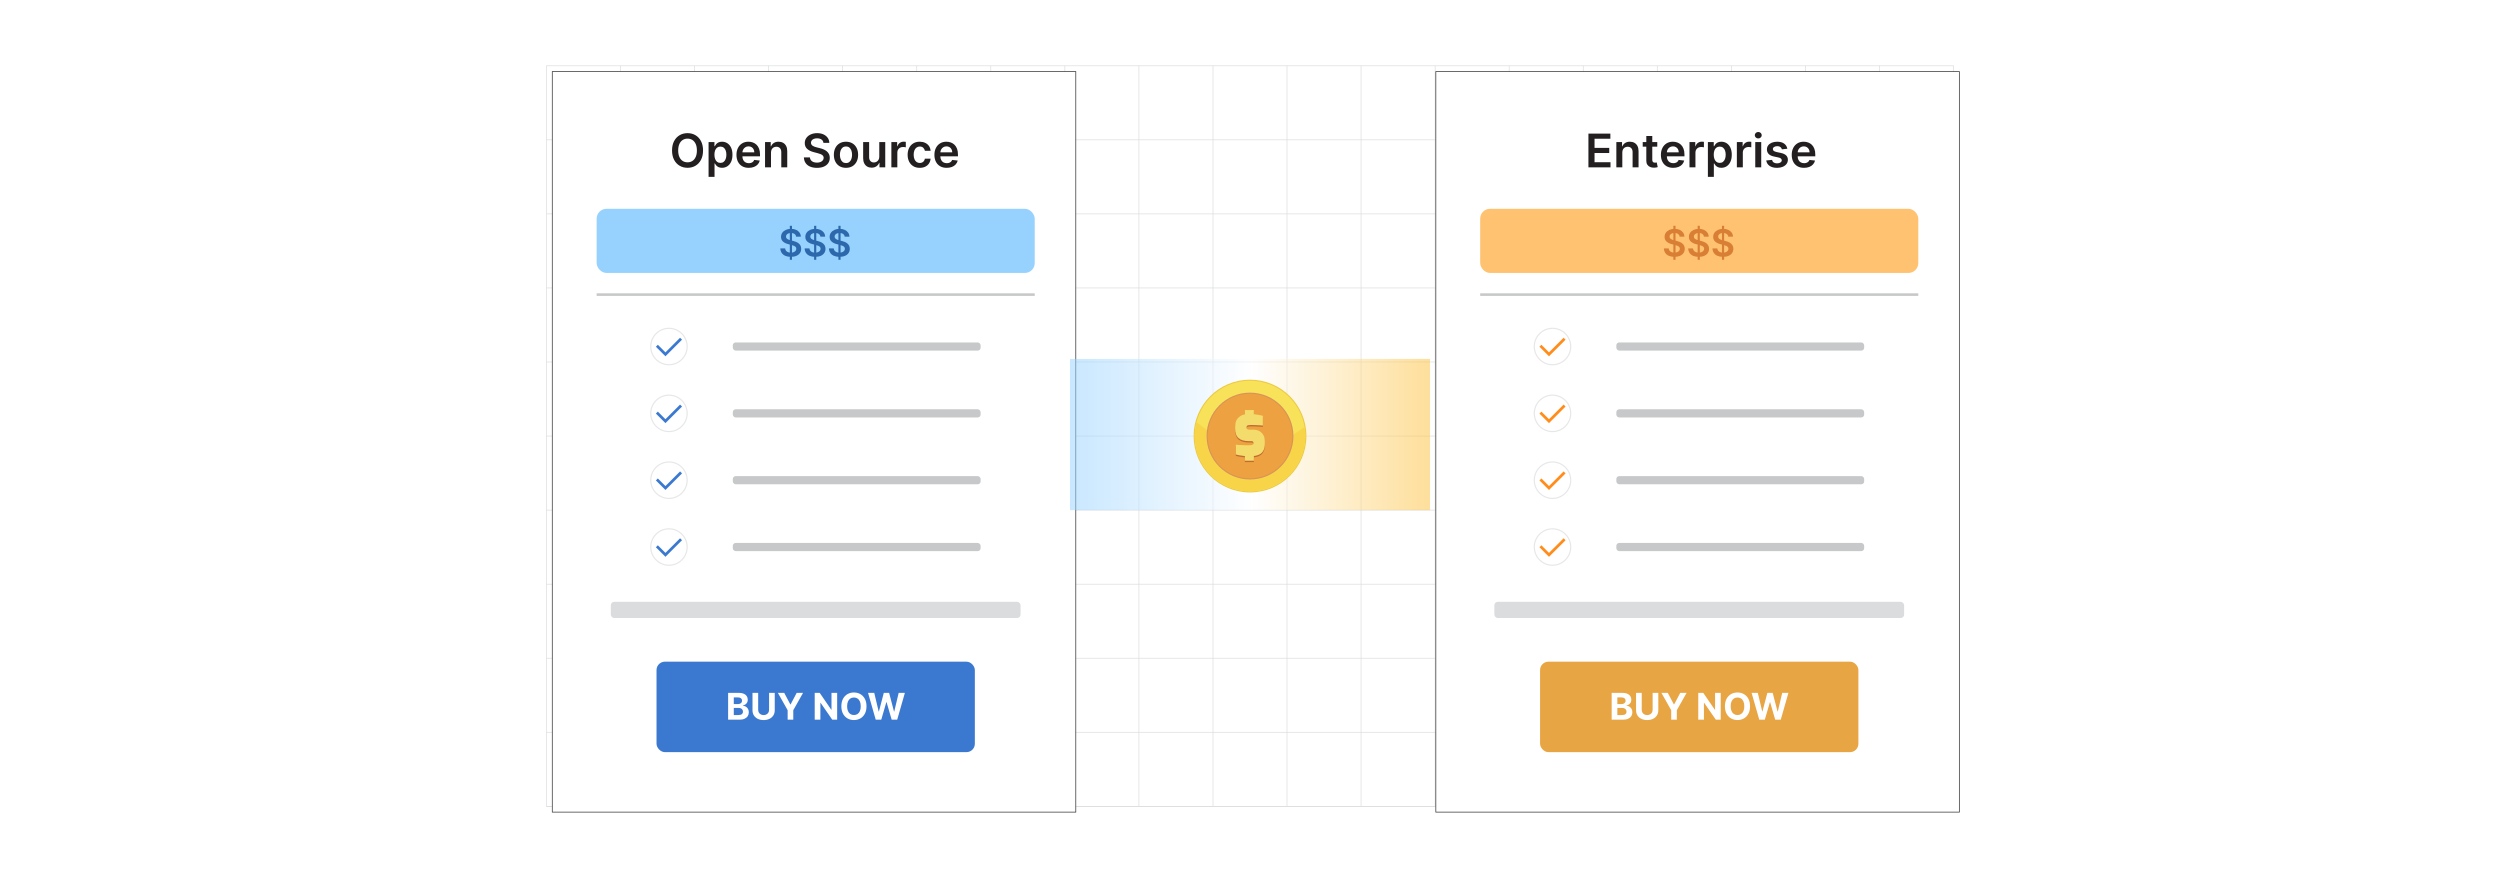 <?xml version="1.0" encoding="UTF-8"?><svg id="Layer_1" xmlns="http://www.w3.org/2000/svg" xmlns:xlink="http://www.w3.org/1999/xlink" viewBox="0 0 860 300"><defs><filter id="drop-shadow-1" filterUnits="userSpaceOnUse"><feOffset dx="2" dy="2"/><feGaussianBlur result="blur" stdDeviation="3"/><feFlood flood-color="#333" flood-opacity=".08"/><feComposite in2="blur" operator="in"/><feComposite in="SourceGraphic"/></filter><filter id="drop-shadow-2" filterUnits="userSpaceOnUse"><feOffset dx="2" dy="2"/><feGaussianBlur result="blur-2" stdDeviation="3"/><feFlood flood-color="#333" flood-opacity=".08"/><feComposite in2="blur-2" operator="in"/><feComposite in="SourceGraphic"/></filter><linearGradient id="linear-gradient" x1="368.074" y1="149.473" x2="491.926" y2="149.473" gradientUnits="userSpaceOnUse"><stop offset="0" stop-color="#97d2ff"/><stop offset=".506" stop-color="#fff"/><stop offset=".984" stop-color="#fec446"/></linearGradient></defs><rect y="0" width="860" height="300" rx="5" ry="5" fill="#fff" stroke-width="0"/><rect x="187.984" y="22.632" width="484.032" height="254.747" fill="none" stroke="#dbdcdd" stroke-miterlimit="10" stroke-width=".235"/><polyline points="672.016 277.379 646.543 277.379 646.533 277.379 621.06 277.379 595.587 277.379 570.115 277.379 570.104 277.379 544.643 277.379 519.17 277.379 519.159 277.379 493.687 277.379 468.214 277.379 468.203 277.379 442.731 277.379 417.269 277.379 391.786 277.379 366.313 277.379 340.841 277.379 340.83 277.379 315.358 277.379 289.885 277.379 289.874 277.379 264.412 277.379 238.94 277.379 238.929 277.379 213.457 277.379 187.984 277.379" fill="none" stroke="#dbdcdd" stroke-miterlimit="10" stroke-width=".235"/><polyline points="187.984 251.906 213.457 251.906 238.929 251.906 238.94 251.906 264.412 251.906 289.874 251.906 289.885 251.906 315.358 251.906 340.83 251.906 340.841 251.906 366.313 251.906 391.786 251.906 417.269 251.906 442.731 251.906 468.203 251.906 468.214 251.906 493.687 251.906 519.159 251.906 519.17 251.906 544.643 251.906 570.104 251.906 570.115 251.906 595.587 251.906 621.06 251.906 646.533 251.906 646.543 251.906 672.016 251.906" fill="none" stroke="#dbdcdd" stroke-miterlimit="10" stroke-width=".235"/><polyline points="187.984 226.434 213.457 226.434 238.929 226.434 238.94 226.434 264.412 226.434 289.874 226.434 289.885 226.434 315.358 226.434 340.83 226.434 340.841 226.434 366.313 226.434 391.786 226.434 417.269 226.434 442.731 226.434 468.203 226.434 468.214 226.434 493.687 226.434 519.159 226.434 519.17 226.434 544.643 226.434 570.104 226.434 570.115 226.434 595.587 226.434 621.06 226.434 646.533 226.434 646.543 226.434 672.016 226.434" fill="none" stroke="#dbdcdd" stroke-miterlimit="10" stroke-width=".235"/><polyline points="187.984 200.961 213.457 200.961 238.929 200.961 238.94 200.961 264.412 200.961 289.874 200.961 289.885 200.961 315.358 200.961 340.83 200.961 340.841 200.961 366.313 200.961 391.786 200.961 417.269 200.961 442.731 200.961 468.203 200.961 468.214 200.961 493.687 200.961 519.159 200.961 519.17 200.961 544.643 200.961 570.104 200.961 570.115 200.961 595.587 200.961 621.06 200.961 646.533 200.961 646.543 200.961 672.016 200.961" fill="none" stroke="#dbdcdd" stroke-miterlimit="10" stroke-width=".235"/><polyline points="187.984 175.478 213.457 175.478 238.929 175.478 238.94 175.478 264.412 175.478 289.874 175.478 289.885 175.478 315.358 175.478 340.83 175.478 340.841 175.478 366.313 175.478 391.786 175.478 417.269 175.478 442.731 175.478 468.203 175.478 468.214 175.478 493.687 175.478 519.159 175.478 519.17 175.478 544.643 175.478 570.104 175.478 570.115 175.478 595.587 175.478 621.06 175.478 646.533 175.478 646.543 175.478 672.016 175.478" fill="none" stroke="#dbdcdd" stroke-miterlimit="10" stroke-width=".235"/><polyline points="187.984 150.005 213.457 150.005 238.929 150.005 238.94 150.005 264.412 150.005 289.874 150.005 289.885 150.005 315.358 150.005 340.83 150.005 340.841 150.005 366.313 150.005 391.786 150.005 417.269 150.005 442.731 150.005 468.203 150.005 468.214 150.005 493.687 150.005 519.159 150.005 519.17 150.005 544.643 150.005 570.104 150.005 570.115 150.005 595.587 150.005 621.06 150.005 646.533 150.005 646.543 150.005 672.016 150.005" fill="none" stroke="#dbdcdd" stroke-miterlimit="10" stroke-width=".235"/><polyline points="187.984 124.522 213.457 124.522 238.929 124.522 238.94 124.522 264.412 124.522 289.874 124.522 289.885 124.522 315.358 124.522 340.83 124.522 340.841 124.522 366.313 124.522 391.786 124.522 417.269 124.522 442.731 124.522 468.203 124.522 468.214 124.522 493.687 124.522 519.159 124.522 519.17 124.522 544.643 124.522 570.104 124.522 570.115 124.522 595.587 124.522 621.06 124.522 646.533 124.522 646.543 124.522 672.016 124.522" fill="none" stroke="#dbdcdd" stroke-miterlimit="10" stroke-width=".235"/><polyline points="187.984 99.05 213.457 99.05 238.929 99.05 238.94 99.05 264.412 99.05 289.874 99.05 289.885 99.05 315.358 99.05 340.83 99.05 340.841 99.05 366.313 99.05 391.786 99.05 417.269 99.05 442.731 99.05 468.203 99.05 468.214 99.05 493.687 99.05 519.159 99.05 519.17 99.05 544.643 99.05 570.104 99.05 570.115 99.05 595.587 99.05 621.06 99.05 646.533 99.05 646.543 99.05 672.016 99.05" fill="none" stroke="#dbdcdd" stroke-miterlimit="10" stroke-width=".235"/><polyline points="187.984 73.577 213.457 73.577 238.929 73.577 238.94 73.577 264.412 73.577 289.874 73.577 289.885 73.577 315.358 73.577 340.83 73.577 340.841 73.577 366.313 73.577 391.786 73.577 417.269 73.577 442.731 73.577 468.203 73.577 468.214 73.577 493.687 73.577 519.159 73.577 519.17 73.577 544.643 73.577 570.104 73.577 570.115 73.577 595.587 73.577 621.06 73.577 646.533 73.577 646.543 73.577 672.016 73.577" fill="none" stroke="#dbdcdd" stroke-miterlimit="10" stroke-width=".235"/><polyline points="187.984 48.105 213.457 48.105 238.929 48.105 238.94 48.105 264.412 48.105 289.874 48.105 289.885 48.105 315.358 48.105 340.83 48.105 340.841 48.105 366.313 48.105 391.786 48.105 417.269 48.105 442.731 48.105 468.203 48.105 468.214 48.105 493.687 48.105 519.159 48.105 519.17 48.105 544.643 48.105 570.104 48.105 570.115 48.105 595.587 48.105 621.06 48.105 646.533 48.105 646.543 48.105 672.016 48.105" fill="none" stroke="#dbdcdd" stroke-miterlimit="10" stroke-width=".235"/><line x1="672.016" y1="22.632" x2="672.016" y2="22.621" fill="none" stroke="#dbdcdd" stroke-miterlimit="10" stroke-width=".235"/><polyline points="646.533 277.379 646.533 251.906 646.533 226.434 646.533 200.961 646.533 175.478 646.533 150.005 646.533 124.522 646.533 99.06 646.533 99.05 646.533 73.577 646.533 48.105 646.533 22.632 646.533 22.621" fill="none" stroke="#dbdcdd" stroke-miterlimit="10" stroke-width=".235"/><polyline points="621.06 277.379 621.06 251.906 621.06 226.434 621.06 200.961 621.06 175.478 621.06 150.005 621.06 124.522 621.06 99.06 621.06 99.05 621.06 73.577 621.06 48.105 621.06 22.632 621.06 22.621" fill="none" stroke="#dbdcdd" stroke-miterlimit="10" stroke-width=".235"/><polyline points="595.587 277.379 595.587 251.906 595.587 226.434 595.587 200.961 595.587 175.478 595.587 150.005 595.587 124.522 595.587 99.06 595.587 99.05 595.587 73.577 595.587 48.105 595.587 22.632 595.587 22.621" fill="none" stroke="#dbdcdd" stroke-miterlimit="10" stroke-width=".235"/><polyline points="570.104 277.379 570.104 251.906 570.104 226.434 570.104 200.961 570.104 175.478 570.104 150.005 570.104 124.522 570.104 99.06 570.104 99.05 570.104 73.577 570.104 48.105 570.104 22.632 570.104 22.621" fill="none" stroke="#dbdcdd" stroke-miterlimit="10" stroke-width=".235"/><polyline points="544.643 277.379 544.643 251.906 544.643 226.434 544.643 200.961 544.643 175.478 544.643 150.005 544.643 124.522 544.643 99.06 544.643 99.05 544.643 73.577 544.643 48.105 544.643 22.632 544.643 22.621" fill="none" stroke="#dbdcdd" stroke-miterlimit="10" stroke-width=".235"/><polyline points="519.159 277.379 519.159 251.906 519.159 226.434 519.159 200.961 519.159 175.478 519.159 150.005 519.159 124.522 519.159 99.06 519.159 99.05 519.159 73.577 519.159 48.105 519.159 22.632 519.159 22.621" fill="none" stroke="#dbdcdd" stroke-miterlimit="10" stroke-width=".235"/><polyline points="493.687 277.379 493.687 251.906 493.687 226.434 493.687 200.961 493.687 175.478 493.687 150.005 493.687 124.522 493.687 99.06 493.687 99.05 493.687 73.577 493.687 48.105 493.687 22.632 493.687 22.621" fill="none" stroke="#dbdcdd" stroke-miterlimit="10" stroke-width=".235"/><polyline points="468.203 277.379 468.203 251.906 468.203 226.434 468.203 200.961 468.203 175.478 468.203 150.005 468.203 124.522 468.203 99.06 468.203 99.05 468.203 73.577 468.203 48.105 468.203 22.632 468.203 22.621" fill="none" stroke="#dbdcdd" stroke-miterlimit="10" stroke-width=".235"/><polyline points="442.731 277.379 442.731 251.906 442.731 226.434 442.731 200.961 442.731 175.478 442.731 150.005 442.731 124.522 442.731 99.06 442.731 99.05 442.731 73.577 442.731 48.105 442.731 22.632 442.731 22.621" fill="none" stroke="#dbdcdd" stroke-miterlimit="10" stroke-width=".235"/><polyline points="417.269 277.379 417.269 251.906 417.269 226.434 417.269 200.961 417.269 175.478 417.269 150.005 417.269 124.522 417.269 99.06 417.269 99.05 417.269 73.577 417.269 48.105 417.269 22.632 417.269 22.621" fill="none" stroke="#dbdcdd" stroke-miterlimit="10" stroke-width=".235"/><polyline points="391.786 277.379 391.786 251.906 391.786 226.434 391.786 200.961 391.786 175.478 391.786 150.005 391.786 124.522 391.786 99.06 391.786 99.05 391.786 73.577 391.786 48.105 391.786 22.632 391.786 22.621" fill="none" stroke="#dbdcdd" stroke-miterlimit="10" stroke-width=".235"/><polyline points="366.313 277.379 366.313 251.906 366.313 226.434 366.313 200.961 366.313 175.478 366.313 150.005 366.313 124.522 366.313 99.06 366.313 99.05 366.313 73.577 366.313 48.105 366.313 22.632 366.313 22.621" fill="none" stroke="#dbdcdd" stroke-miterlimit="10" stroke-width=".235"/><polyline points="340.83 277.379 340.83 251.906 340.83 226.434 340.83 200.961 340.83 175.478 340.83 150.005 340.83 124.522 340.83 99.06 340.83 99.05 340.83 73.577 340.83 48.105 340.83 22.632 340.83 22.621" fill="none" stroke="#dbdcdd" stroke-miterlimit="10" stroke-width=".235"/><polyline points="315.358 277.379 315.358 251.906 315.358 226.434 315.358 200.961 315.358 175.478 315.358 150.005 315.358 124.522 315.358 99.06 315.358 99.05 315.358 73.577 315.358 48.105 315.358 22.632 315.358 22.621" fill="none" stroke="#dbdcdd" stroke-miterlimit="10" stroke-width=".235"/><polyline points="289.874 277.379 289.874 251.906 289.874 226.434 289.874 200.961 289.874 175.478 289.874 150.005 289.874 124.522 289.874 99.06 289.874 99.05 289.874 73.577 289.874 48.105 289.874 22.632 289.874 22.621" fill="none" stroke="#dbdcdd" stroke-miterlimit="10" stroke-width=".235"/><polyline points="264.412 277.379 264.412 251.906 264.412 226.434 264.412 200.961 264.412 175.478 264.412 150.005 264.412 124.522 264.412 99.06 264.412 99.05 264.412 73.577 264.412 48.105 264.412 22.632 264.412 22.621" fill="none" stroke="#dbdcdd" stroke-miterlimit="10" stroke-width=".235"/><polyline points="238.929 277.379 238.929 251.906 238.929 226.434 238.929 200.961 238.929 175.478 238.929 150.005 238.929 124.522 238.929 99.06 238.929 99.05 238.929 73.577 238.929 48.105 238.929 22.632 238.929 22.621" fill="none" stroke="#dbdcdd" stroke-miterlimit="10" stroke-width=".235"/><polyline points="213.457 277.379 213.457 251.906 213.457 226.434 213.457 200.961 213.457 175.478 213.457 150.005 213.457 124.522 213.457 99.06 213.457 99.05 213.457 73.577 213.457 48.105 213.457 22.632 213.457 22.621" fill="none" stroke="#dbdcdd" stroke-miterlimit="10" stroke-width=".235"/><g filter="url(#drop-shadow-1)"><rect x="187.984" y="22.621" width="180.09" height="254.747" fill="#fff" stroke="#333" stroke-miterlimit="10" stroke-width=".25"/><path d="M239.846,49.763c0,1.251-.233,2.32-.7,3.21-.466.89-1.101,1.571-1.903,2.043-.803.473-1.713.708-2.728.708-1.017,0-1.926-.236-2.728-.711-.803-.474-1.438-1.155-1.904-2.046-.467-.89-.7-1.957-.7-3.204,0-1.25.233-2.32.7-3.21s1.102-1.57,1.904-2.043c.803-.472,1.712-.708,2.728-.708,1.016,0,1.926.236,2.728.708.803.473,1.438,1.153,1.903,2.043.467.89.7,1.96.7,3.21ZM237.733,49.763c0-.88-.138-1.623-.411-2.229-.274-.606-.652-1.065-1.137-1.377-.483-.311-1.04-.468-1.671-.468s-1.188.156-1.672.468-.862.77-1.137,1.377c-.273.606-.41,1.35-.41,2.229,0,.881.137,1.624.41,2.229.274.606.653,1.065,1.137,1.377.483.312,1.041.468,1.672.468s1.188-.155,1.671-.468c.484-.311.862-.77,1.137-1.377.273-.606.411-1.349.411-2.229Z" fill="#231f20" stroke-width="0"/><path d="M241.75,58.83v-11.968h2.018v1.44h.119c.105-.212.255-.438.447-.677.193-.24.453-.446.782-.618s.748-.258,1.258-.258c.673,0,1.28.171,1.822.513s.973.847,1.292,1.514c.319.666.478,1.483.478,2.45,0,.956-.156,1.769-.471,2.437-.314.669-.74,1.179-1.28,1.53s-1.152.527-1.836.527c-.499,0-.912-.083-1.241-.25-.328-.166-.592-.367-.79-.604-.198-.235-.352-.46-.462-.671h-.085v4.635h-2.052ZM243.762,51.215c0,.562.08,1.056.241,1.478.16.423.393.753.697.989.304.235.673.353,1.107.353.453,0,.833-.121,1.139-.365.307-.243.538-.578.694-1.003.157-.425.235-.909.235-1.453,0-.541-.077-1.02-.232-1.44-.155-.42-.386-.748-.691-.986s-.688-.357-1.145-.357c-.439,0-.81.116-1.116.346-.306.231-.537.554-.694.97-.157.415-.235.904-.235,1.468Z" fill="#231f20" stroke-width="0"/><path d="M255.571,55.736c-.873,0-1.625-.183-2.258-.547s-1.119-.882-1.459-1.553c-.341-.67-.511-1.461-.511-2.371,0-.895.171-1.683.513-2.36.343-.678.821-1.207,1.437-1.587.616-.38,1.34-.569,2.171-.569.536,0,1.043.086,1.522.258.477.172.9.438,1.27.796.368.359.658.815.869,1.369.212.553.317,1.212.317,1.975v.629h-7.134v-1.383h5.168c-.004-.393-.089-.743-.255-1.051-.167-.308-.398-.551-.694-.729-.297-.178-.642-.267-1.034-.267-.42,0-.788.102-1.105.304s-.564.467-.739.793c-.176.327-.266.685-.27,1.074v1.207c0,.506.093.94.278,1.301.185.36.443.636.776.827.332.19.722.286,1.167.286.299,0,.568-.043.81-.128.241-.085.451-.21.629-.377.178-.166.311-.372.402-.617l1.915.215c-.121.507-.351.947-.689,1.323s-.769.667-1.295.873c-.524.206-1.126.309-1.802.309Z" fill="#231f20" stroke-width="0"/><path d="M263.226,50.467v5.1h-2.052v-8.704h1.961v1.48h.102c.2-.487.52-.875.961-1.162s.985-.431,1.635-.431c.601,0,1.125.129,1.572.386.448.257.796.629,1.043,1.116s.369,1.078.365,1.773v5.542h-2.051v-5.225c0-.582-.15-1.037-.451-1.365-.3-.329-.715-.493-1.243-.493-.359,0-.678.078-.955.235-.277.156-.495.382-.651.677-.157.295-.235.651-.235,1.071Z" fill="#231f20" stroke-width="0"/><path d="M281.262,47.151c-.053-.495-.274-.88-.665-1.156-.392-.275-.898-.413-1.522-.413-.439,0-.815.065-1.128.198-.314.132-.554.311-.72.538s-.251.485-.255.776c0,.242.056.451.167.629s.264.328.456.45c.192.123.406.227.641.31s.47.152.708.209l1.088.273c.439.102.86.24,1.267.414s.77.393,1.094.657c.323.264.579.583.768.957.19.374.283.812.283,1.315,0,.681-.174,1.278-.52,1.794-.348.516-.85.918-1.505,1.207s-1.448.434-2.377.434c-.903,0-1.685-.14-2.349-.42-.663-.279-1.181-.688-1.553-1.224s-.573-1.19-.604-1.961h2.068c.03.404.154.741.374,1.009.219.269.505.469.858.601.352.133.749.198,1.187.198.457,0,.859-.068,1.204-.206.346-.139.617-.331.814-.578.196-.248.297-.537.301-.87-.004-.302-.093-.553-.267-.751s-.417-.364-.729-.498c-.311-.135-.675-.255-1.091-.36l-1.32-.34c-.955-.245-1.71-.618-2.264-1.119s-.83-1.166-.83-1.997c0-.685.186-1.283.559-1.797s.879-.913,1.522-1.198c.642-.285,1.369-.428,2.182-.428.823,0,1.546.143,2.167.428s1.109.68,1.465,1.185c.355.504.538,1.083.55,1.736h-2.023Z" fill="#231f20" stroke-width="0"/><path d="M289.02,55.736c-.85,0-1.587-.186-2.21-.56s-1.105-.897-1.448-1.57c-.342-.672-.513-1.458-.513-2.357,0-.898.171-1.687.513-2.362.343-.677.825-1.201,1.448-1.575s1.36-.561,2.21-.561,1.587.188,2.21.561,1.105.898,1.448,1.575c.342.676.513,1.464.513,2.362,0,.899-.171,1.685-.513,2.357-.343.673-.825,1.196-1.448,1.57s-1.36.56-2.21.56ZM289.032,54.093c.461,0,.846-.127,1.155-.382.31-.255.542-.599.694-1.029.153-.431.23-.91.23-1.438,0-.533-.076-1.016-.23-1.448-.152-.433-.384-.777-.694-1.034-.31-.257-.694-.386-1.155-.386-.473,0-.864.129-1.176.386-.312.257-.544.602-.697,1.034s-.23.915-.23,1.448c0,.528.076,1.008.23,1.438s.385.774.697,1.029c.311.255.703.382,1.176.382Z" fill="#231f20" stroke-width="0"/><path d="M300.472,51.906v-5.044h2.052v8.704h-1.989v-1.547h-.091c-.196.487-.519.886-.966,1.195-.448.31-.999.465-1.652.465-.57,0-1.073-.128-1.51-.383s-.777-.627-1.023-1.116c-.245-.489-.368-1.081-.368-1.776v-5.542h2.052v5.225c0,.552.151.99.453,1.315.302.325.699.487,1.19.487.302,0,.595-.073.878-.221s.517-.367.7-.66c.183-.293.274-.66.274-1.102Z" fill="#231f20" stroke-width="0"/><path d="M304.632,55.566v-8.704h1.989v1.451h.091c.158-.503.432-.891.818-1.165.388-.273.83-.41,1.329-.41.113,0,.241.004.383.014s.26.023.353.043v1.887c-.087-.03-.224-.058-.41-.082-.188-.024-.368-.037-.541-.037-.374,0-.71.08-1.006.241-.297.16-.53.382-.7.665-.17.284-.255.61-.255.981v5.117h-2.052Z" fill="#231f20" stroke-width="0"/><path d="M314.395,55.736c-.869,0-1.614-.19-2.235-.572s-1.1-.909-1.434-1.584c-.335-.674-.502-1.451-.502-2.332,0-.884.17-1.665.511-2.343.34-.678.82-1.207,1.441-1.587.622-.38,1.357-.569,2.207-.569.707,0,1.333.13,1.879.389s.981.623,1.307,1.093c.324.471.51,1.02.555,1.647h-1.961c-.079-.419-.267-.769-.564-1.051s-.692-.423-1.188-.423c-.419,0-.787.113-1.105.338s-.564.547-.739.966-.264.922-.264,1.508c0,.593.087,1.102.261,1.526.174.426.418.752.733.981s.686.343,1.113.343c.303,0,.573-.058.814-.173s.441-.282.604-.501c.162-.22.274-.485.334-.799h1.961c-.049.615-.231,1.16-.544,1.635-.314.474-.74.844-1.28,1.11-.541.267-1.175.399-1.904.399Z" fill="#231f20" stroke-width="0"/><path d="M323.666,55.736c-.873,0-1.625-.183-2.258-.547s-1.119-.882-1.459-1.553c-.341-.67-.511-1.461-.511-2.371,0-.895.171-1.683.513-2.36.343-.678.821-1.207,1.437-1.587.616-.38,1.34-.569,2.171-.569.536,0,1.043.086,1.522.258.477.172.9.438,1.27.796.368.359.658.815.869,1.369.212.553.317,1.212.317,1.975v.629h-7.134v-1.383h5.168c-.004-.393-.089-.743-.255-1.051-.167-.308-.398-.551-.694-.729-.297-.178-.642-.267-1.034-.267-.42,0-.788.102-1.105.304s-.564.467-.739.793c-.176.327-.266.685-.27,1.074v1.207c0,.506.093.94.278,1.301.185.36.443.636.776.827.332.19.722.286,1.167.286.299,0,.568-.043.81-.128.241-.085.451-.21.629-.377.178-.166.311-.372.402-.617l1.915.215c-.121.507-.351.947-.689,1.323s-.769.667-1.295.873c-.524.206-1.126.309-1.802.309Z" fill="#231f20" stroke-width="0"/><circle cx="228.12" cy="117.204" r="6.263" fill="#fff" stroke="#e6e7e7" stroke-miterlimit="10" stroke-width=".412"/><polyline points="223.96 116.939 226.91 119.889 232.28 114.519" fill="none" stroke="#3b79d1" stroke-miterlimit="10" stroke-width=".956"/><rect x="250.082" y="115.8" width="85.251" height="2.809" rx=".989" ry=".989" fill="#c6c8c9" stroke-width="0"/><circle cx="228.12" cy="140.197" r="6.263" fill="#fff" stroke="#e6e7e7" stroke-miterlimit="10" stroke-width=".412"/><polyline points="223.96 139.932 226.91 142.882 232.28 137.512" fill="none" stroke="#3b79d1" stroke-miterlimit="10" stroke-width=".956"/><rect x="250.082" y="138.793" width="85.251" height="2.809" rx=".989" ry=".989" fill="#c6c8c9" stroke-width="0"/><circle cx="228.12" cy="163.19" r="6.263" fill="#fff" stroke="#e6e7e7" stroke-miterlimit="10" stroke-width=".412"/><polyline points="223.96 162.925 226.91 165.875 232.28 160.506" fill="none" stroke="#3b79d1" stroke-miterlimit="10" stroke-width=".956"/><rect x="250.082" y="161.786" width="85.251" height="2.809" rx=".989" ry=".989" fill="#c6c8c9" stroke-width="0"/><circle cx="228.12" cy="186.183" r="6.263" fill="#fff" stroke="#e6e7e7" stroke-miterlimit="10" stroke-width=".412"/><polyline points="223.96 185.918 226.91 188.868 232.28 183.499" fill="none" stroke="#3b79d1" stroke-miterlimit="10" stroke-width=".956"/><rect x="250.082" y="184.779" width="85.251" height="2.809" rx=".989" ry=".989" fill="#c6c8c9" stroke-width="0"/><rect x="223.841" y="225.614" width="109.507" height="31.123" rx="2.883" ry="2.883" fill="#3b79d1" stroke-width="0"/><path d="M248.471,245.571v-9.232h3.696c.679,0,1.245.101,1.699.303.454.201.795.479,1.023.836s.343.766.343,1.228c0,.36-.072.677-.217.948-.144.273-.342.495-.593.668s-.537.295-.858.367v.09c.352.016.682.114.989.298s.559.44.751.769c.191.329.288.721.288,1.174,0,.49-.121.927-.363,1.31-.241.384-.599.686-1.07.908-.472.223-1.054.334-1.744.334h-3.944ZM250.423,240.202h1.447c.268,0,.506-.047.715-.142s.374-.23.496-.403c.121-.175.183-.384.183-.627,0-.333-.118-.603-.354-.807-.235-.204-.57-.307-1.003-.307h-1.483v2.285ZM250.423,243.975h1.592c.544,0,.94-.104,1.19-.314.249-.209.374-.487.374-.836,0-.256-.061-.481-.185-.677-.123-.195-.298-.349-.524-.459-.228-.111-.497-.167-.81-.167h-1.637v2.452Z" fill="#fff" stroke-width="0"/><path d="M262.562,236.339h1.952v5.996c0,.673-.16,1.262-.48,1.767s-.767.898-1.341,1.179c-.574.281-1.243.422-2.006.422-.767,0-1.437-.141-2.011-.422-.574-.28-1.02-.674-1.339-1.179s-.477-1.094-.477-1.767v-5.996h1.951v5.829c0,.352.078.664.232.938.155.273.373.488.656.644.282.156.611.234.987.234.378,0,.708-.078.989-.234s.499-.371.653-.644c.155-.273.232-.586.232-.938v-5.829Z" fill="#fff" stroke-width="0"/><path d="M265.579,236.339h2.187l2.104,3.977h.091l2.104-3.977h2.187l-3.367,5.969v3.264h-1.938v-3.264l-3.367-5.969Z" fill="#fff" stroke-width="0"/><path d="M285.981,236.339v9.232h-1.685l-4.017-5.811h-.068v5.811h-1.951v-9.232h1.713l3.984,5.807h.081v-5.807h1.943Z" fill="#fff" stroke-width="0"/><path d="M296.074,240.955c0,1.007-.19,1.863-.57,2.569-.38.707-.896,1.245-1.551,1.616-.653.371-1.388.557-2.202.557-.82,0-1.557-.186-2.209-.559-.651-.373-1.167-.912-1.546-1.618s-.568-1.562-.568-2.565c0-1.007.19-1.863.568-2.569s.894-1.245,1.546-1.616c.652-.371,1.389-.557,2.209-.557.815,0,1.549.185,2.202.557.654.371,1.171.91,1.551,1.616s.57,1.562.57,2.569ZM294.096,240.955c0-.652-.098-1.202-.291-1.649-.194-.448-.467-.788-.818-1.02-.352-.231-.764-.347-1.235-.347s-.883.116-1.235.347c-.352.231-.624.571-.817,1.02-.194.447-.291.997-.291,1.649s.097,1.202.291,1.65c.193.447.466.787.817,1.019.352.231.764.347,1.235.347s.884-.115,1.235-.347.624-.571.818-1.019c.193-.448.291-.998.291-1.65Z" fill="#fff" stroke-width="0"/><path d="M299.248,245.571l-2.642-9.232h2.132l1.528,6.415h.076l1.687-6.415h1.825l1.682,6.429h.081l1.528-6.429h2.132l-2.642,9.232h-1.902l-1.758-6.036h-.072l-1.753,6.036h-1.902Z" fill="#fff" stroke-width="0"/><rect x="203.241" y="98.903" width="150.707" height=".886" fill="#c6c8c9" stroke-width="0"/><rect x="203.241" y="69.823" width="150.707" height="22.073" rx="3.4" ry="3.4" fill="#97d2ff" stroke-width="0"/><rect x="208.117" y="205.022" width="140.956" height="5.581" rx="1.173" ry="1.173" fill="#dbdcdd" stroke-width="0"/><path d="M271.855,79.42c-.043-.399-.222-.71-.537-.933s-.725-.334-1.228-.334c-.353,0-.657.054-.91.16s-.446.251-.581.435c-.134.183-.202.392-.205.626,0,.195.045.364.135.508s.213.265.368.363c.155.1.327.183.517.249.189.067.379.124.571.169l.878.22c.353.082.694.193,1.022.334.327.141.621.317.882.53.261.214.468.471.62.772s.229.656.229,1.062c0,.549-.141,1.031-.421,1.447s-.685.74-1.214.974c-.529.233-1.168.35-1.918.35-.729,0-1.36-.112-1.895-.338s-.953-.555-1.253-.988c-.301-.433-.463-.96-.487-1.582h1.669c.024.326.125.598.302.815.177.216.408.378.693.484s.605.16.958.16c.368,0,.692-.056.972-.167.278-.111.497-.267.656-.467.158-.199.239-.434.242-.701-.003-.244-.075-.446-.215-.606-.141-.16-.337-.294-.588-.402-.252-.108-.545-.205-.88-.29l-1.065-.274c-.771-.198-1.381-.499-1.827-.903-.446-.403-.67-.94-.67-1.611,0-.552.15-1.035.45-1.45.301-.414.71-.736,1.228-.967.518-.23,1.105-.345,1.76-.345.665,0,1.248.115,1.749.345.502.231.895.549,1.183.956.286.407.434.874.443,1.401h-1.633ZM269.692,87.381v-11.706h.75v11.706h-.75Z" fill="#2d68ad" stroke-width="0"/><path d="M280.214,79.42c-.043-.399-.222-.71-.537-.933s-.725-.334-1.228-.334c-.353,0-.657.054-.91.16s-.446.251-.581.435c-.134.183-.202.392-.205.626,0,.195.045.364.135.508s.213.265.368.363c.155.1.327.183.517.249.189.067.379.124.571.169l.878.22c.353.082.694.193,1.022.334.327.141.621.317.882.53.261.214.468.471.62.772s.229.656.229,1.062c0,.549-.141,1.031-.421,1.447s-.685.74-1.214.974c-.529.233-1.168.35-1.918.35-.729,0-1.36-.112-1.895-.338s-.953-.555-1.253-.988c-.301-.433-.463-.96-.487-1.582h1.669c.024.326.125.598.302.815.177.216.408.378.693.484s.605.16.958.16c.368,0,.692-.056.972-.167.278-.111.497-.267.656-.467.158-.199.239-.434.242-.701-.003-.244-.075-.446-.215-.606-.141-.16-.337-.294-.588-.402-.252-.108-.545-.205-.88-.29l-1.065-.274c-.771-.198-1.381-.499-1.827-.903-.446-.403-.67-.94-.67-1.611,0-.552.15-1.035.45-1.45.301-.414.71-.736,1.228-.967.518-.23,1.105-.345,1.76-.345.665,0,1.248.115,1.749.345.502.231.895.549,1.183.956.286.407.434.874.443,1.401h-1.633ZM278.051,87.381v-11.706h.75v11.706h-.75Z" fill="#2d68ad" stroke-width="0"/><path d="M288.572,79.42c-.043-.399-.222-.71-.537-.933s-.725-.334-1.228-.334c-.353,0-.657.054-.91.16s-.446.251-.581.435c-.134.183-.202.392-.205.626,0,.195.045.364.135.508s.213.265.368.363c.155.1.327.183.517.249.189.067.379.124.571.169l.878.22c.353.082.694.193,1.022.334.327.141.621.317.882.53.261.214.468.471.62.772s.229.656.229,1.062c0,.549-.141,1.031-.421,1.447s-.685.74-1.214.974c-.529.233-1.168.35-1.918.35-.729,0-1.36-.112-1.895-.338s-.953-.555-1.253-.988c-.301-.433-.463-.96-.487-1.582h1.669c.024.326.125.598.302.815.177.216.408.378.693.484s.605.16.958.16c.368,0,.692-.056.972-.167.278-.111.497-.267.656-.467.158-.199.239-.434.242-.701-.003-.244-.075-.446-.215-.606-.141-.16-.337-.294-.588-.402-.252-.108-.545-.205-.88-.29l-1.065-.274c-.771-.198-1.381-.499-1.827-.903-.446-.403-.67-.94-.67-1.611,0-.552.15-1.035.45-1.45.301-.414.71-.736,1.228-.967.518-.23,1.105-.345,1.76-.345.665,0,1.248.115,1.749.345.502.231.895.549,1.183.956.286.407.434.874.443,1.401h-1.633ZM286.409,87.381v-11.706h.75v11.706h-.75Z" fill="#2d68ad" stroke-width="0"/></g><g filter="url(#drop-shadow-2)"><rect x="491.926" y="22.621" width="180.09" height="254.747" fill="#fff" stroke="#333" stroke-miterlimit="10" stroke-width=".25"/><path d="M544.419,55.566v-11.605h7.548v1.763h-5.445v3.15h5.055v1.763h-5.055v3.167h5.491v1.763h-7.594Z" fill="#231f20" stroke-width="0"/><path d="M556.075,50.467v5.1h-2.052v-8.704h1.961v1.48h.102c.2-.487.52-.875.961-1.162s.985-.431,1.635-.431c.601,0,1.125.129,1.572.386.448.257.796.629,1.043,1.116s.369,1.078.365,1.773v5.542h-2.051v-5.225c0-.582-.15-1.037-.451-1.365-.3-.329-.715-.493-1.243-.493-.359,0-.678.078-.955.235-.277.156-.495.382-.651.677-.157.295-.235.651-.235,1.071Z" fill="#231f20" stroke-width="0"/><path d="M568.099,46.862v1.587h-5.004v-1.587h5.004ZM564.331,44.777h2.052v8.171c0,.276.042.486.127.632s.197.245.338.298c.14.053.294.079.464.079.129,0,.247-.01.354-.028s.19-.036.246-.051l.346,1.603c-.109.038-.265.079-.467.125-.202.045-.449.071-.74.079-.514.015-.977-.064-1.388-.235-.412-.172-.738-.44-.978-.802-.24-.362-.358-.816-.354-1.36v-8.511Z" fill="#231f20" stroke-width="0"/><path d="M573.579,55.736c-.873,0-1.625-.183-2.258-.547s-1.119-.882-1.459-1.553c-.341-.67-.511-1.461-.511-2.371,0-.895.171-1.683.513-2.36.343-.678.821-1.207,1.437-1.587.616-.38,1.34-.569,2.171-.569.536,0,1.043.086,1.522.258.477.172.9.438,1.27.796.368.359.658.815.869,1.369.212.553.317,1.212.317,1.975v.629h-7.134v-1.383h5.168c-.004-.393-.089-.743-.255-1.051-.167-.308-.398-.551-.694-.729-.297-.178-.642-.267-1.034-.267-.42,0-.788.102-1.105.304s-.564.467-.739.793c-.176.327-.266.685-.27,1.074v1.207c0,.506.093.94.278,1.301.185.36.443.636.776.827.332.19.722.286,1.167.286.299,0,.568-.043.81-.128.241-.085.451-.21.629-.377.178-.166.311-.372.402-.617l1.915.215c-.121.507-.351.947-.689,1.323s-.769.667-1.295.873c-.524.206-1.126.309-1.802.309Z" fill="#231f20" stroke-width="0"/><path d="M579.183,55.566v-8.704h1.989v1.451h.091c.158-.503.432-.891.818-1.165.388-.273.83-.41,1.329-.41.113,0,.241.004.383.014s.26.023.353.043v1.887c-.087-.03-.224-.058-.41-.082-.188-.024-.368-.037-.541-.037-.374,0-.71.08-1.006.241-.297.16-.53.382-.7.665-.17.284-.255.61-.255.981v5.117h-2.052Z" fill="#231f20" stroke-width="0"/><path d="M585.513,58.83v-11.968h2.018v1.44h.119c.105-.212.255-.438.447-.677.193-.24.453-.446.782-.618s.748-.258,1.258-.258c.673,0,1.28.171,1.822.513s.973.847,1.292,1.514c.319.666.478,1.483.478,2.45,0,.956-.156,1.769-.471,2.437-.314.669-.74,1.179-1.28,1.53s-1.152.527-1.836.527c-.499,0-.912-.083-1.241-.25-.328-.166-.592-.367-.79-.604-.198-.235-.352-.46-.462-.671h-.085v4.635h-2.052ZM587.524,51.215c0,.562.08,1.056.241,1.478.16.423.393.753.697.989.304.235.673.353,1.107.353.453,0,.833-.121,1.139-.365.307-.243.538-.578.694-1.003.157-.425.235-.909.235-1.453,0-.541-.077-1.02-.232-1.44-.155-.42-.386-.748-.691-.986s-.688-.357-1.145-.357c-.439,0-.81.116-1.116.346-.306.231-.537.554-.694.97-.157.415-.235.904-.235,1.468Z" fill="#231f20" stroke-width="0"/><path d="M595.48,55.566v-8.704h1.989v1.451h.091c.158-.503.432-.891.818-1.165.388-.273.83-.41,1.329-.41.113,0,.241.004.383.014s.26.023.353.043v1.887c-.087-.03-.224-.058-.41-.082-.188-.024-.368-.037-.541-.037-.374,0-.71.08-1.006.241-.297.16-.53.382-.7.665-.17.284-.255.61-.255.981v5.117h-2.052Z" fill="#231f20" stroke-width="0"/><path d="M602.841,45.627c-.324,0-.605-.108-.838-.325-.234-.218-.352-.479-.352-.785,0-.31.117-.573.352-.791.233-.217.514-.325.838-.325.329,0,.609.108.842.325.232.218.349.481.349.791,0,.306-.116.567-.349.785-.232.217-.513.325-.842.325ZM601.809,55.566v-8.704h2.052v8.704h-2.052Z" fill="#231f20" stroke-width="0"/><path d="M612.848,49.163l-1.87.204c-.053-.189-.144-.366-.275-.533-.13-.166-.305-.3-.523-.402-.22-.102-.487-.152-.805-.152-.428,0-.785.093-1.074.277-.289.185-.432.425-.428.72-.004.253.09.459.28.618.19.158.508.289.949.391l1.484.317c.824.178,1.437.459,1.839.844.402.386.606.891.609,1.514-.004.548-.163,1.03-.478,1.447-.315.418-.753.744-1.312.978-.56.234-1.202.352-1.927.352-1.065,0-1.923-.224-2.573-.672-.649-.447-1.037-1.071-1.161-1.872l2-.193c.091.394.283.69.578.89.295.201.678.301,1.15.301.487,0,.879-.1,1.176-.301.297-.2.444-.447.444-.742,0-.249-.095-.455-.286-.617-.19-.162-.486-.287-.887-.374l-1.484-.311c-.835-.174-1.453-.468-1.853-.882-.4-.413-.599-.938-.595-1.572-.004-.536.143-1.002.44-1.397s.71-.701,1.241-.918c.53-.218,1.144-.326,1.839-.326,1.02,0,1.823.218,2.411.651.587.435.951,1.022,1.091,1.763Z" fill="#231f20" stroke-width="0"/><path d="M618.583,55.736c-.873,0-1.625-.183-2.258-.547s-1.119-.882-1.459-1.553c-.341-.67-.511-1.461-.511-2.371,0-.895.171-1.683.513-2.36.343-.678.821-1.207,1.437-1.587.616-.38,1.34-.569,2.171-.569.536,0,1.043.086,1.522.258.477.172.9.438,1.27.796.368.359.658.815.869,1.369.212.553.317,1.212.317,1.975v.629h-7.134v-1.383h5.168c-.004-.393-.089-.743-.255-1.051-.167-.308-.398-.551-.694-.729-.297-.178-.642-.267-1.034-.267-.42,0-.788.102-1.105.304s-.564.467-.739.793c-.176.327-.266.685-.27,1.074v1.207c0,.506.093.94.278,1.301.185.36.443.636.776.827.332.19.722.286,1.167.286.299,0,.568-.043.81-.128.241-.085.451-.21.629-.377.178-.166.311-.372.402-.617l1.915.215c-.121.507-.351.947-.689,1.323s-.769.667-1.295.873c-.524.206-1.126.309-1.802.309Z" fill="#231f20" stroke-width="0"/><circle cx="532.062" cy="117.204" r="6.263" fill="#fff" stroke="#e6e7e7" stroke-miterlimit="10" stroke-width=".412"/><polyline points="527.902 116.939 530.852 119.889 536.222 114.519" fill="none" stroke="#ff8c1b" stroke-miterlimit="10" stroke-width=".956"/><rect x="554.024" y="115.8" width="85.251" height="2.809" rx=".989" ry=".989" fill="#c6c8c9" stroke-width="0"/><circle cx="532.062" cy="140.197" r="6.263" fill="#fff" stroke="#e6e7e7" stroke-miterlimit="10" stroke-width=".412"/><polyline points="527.902 139.932 530.852 142.882 536.222 137.512" fill="none" stroke="#ff8c1b" stroke-miterlimit="10" stroke-width=".956"/><rect x="554.024" y="138.793" width="85.251" height="2.809" rx=".989" ry=".989" fill="#c6c8c9" stroke-width="0"/><circle cx="532.062" cy="163.19" r="6.263" fill="#fff" stroke="#e6e7e7" stroke-miterlimit="10" stroke-width=".412"/><polyline points="527.902 162.925 530.852 165.875 536.222 160.506" fill="none" stroke="#ff8c1b" stroke-miterlimit="10" stroke-width=".956"/><rect x="554.024" y="161.786" width="85.251" height="2.809" rx=".989" ry=".989" fill="#c6c8c9" stroke-width="0"/><circle cx="532.062" cy="186.183" r="6.263" fill="#fff" stroke="#e6e7e7" stroke-miterlimit="10" stroke-width=".412"/><polyline points="527.902 185.918 530.852 188.868 536.222 183.499" fill="none" stroke="#ff8c1b" stroke-miterlimit="10" stroke-width=".956"/><rect x="554.024" y="184.779" width="85.251" height="2.809" rx=".989" ry=".989" fill="#c6c8c9" stroke-width="0"/><rect x="527.783" y="225.614" width="109.507" height="31.123" rx="2.883" ry="2.883" fill="#e8a543" stroke-width="0"/><path d="M552.414,245.571v-9.232h3.696c.679,0,1.245.101,1.699.303.454.201.795.479,1.023.836s.343.766.343,1.228c0,.36-.072.677-.217.948-.144.273-.342.495-.593.668s-.537.295-.858.367v.09c.352.016.682.114.989.298s.559.44.751.769c.191.329.288.721.288,1.174,0,.49-.121.927-.363,1.31-.241.384-.599.686-1.07.908-.472.223-1.054.334-1.744.334h-3.944ZM554.365,240.202h1.447c.268,0,.506-.047.715-.142s.374-.23.496-.403c.121-.175.183-.384.183-.627,0-.333-.118-.603-.354-.807-.235-.204-.57-.307-1.003-.307h-1.483v2.285ZM554.365,243.975h1.592c.544,0,.94-.104,1.19-.314.249-.209.374-.487.374-.836,0-.256-.061-.481-.185-.677-.123-.195-.298-.349-.524-.459-.228-.111-.497-.167-.81-.167h-1.637v2.452Z" fill="#fff" stroke-width="0"/><path d="M566.505,236.339h1.952v5.996c0,.673-.16,1.262-.48,1.767s-.767.898-1.341,1.179c-.574.281-1.243.422-2.006.422-.767,0-1.437-.141-2.011-.422-.574-.28-1.02-.674-1.339-1.179s-.477-1.094-.477-1.767v-5.996h1.951v5.829c0,.352.078.664.232.938.155.273.373.488.656.644.282.156.611.234.987.234.378,0,.708-.078.989-.234s.499-.371.653-.644c.155-.273.232-.586.232-.938v-5.829Z" fill="#fff" stroke-width="0"/><path d="M569.521,236.339h2.187l2.104,3.977h.091l2.104-3.977h2.187l-3.367,5.969v3.264h-1.938v-3.264l-3.367-5.969Z" fill="#fff" stroke-width="0"/><path d="M589.924,236.339v9.232h-1.685l-4.017-5.811h-.068v5.811h-1.951v-9.232h1.713l3.984,5.807h.081v-5.807h1.943Z" fill="#fff" stroke-width="0"/><path d="M600.016,240.955c0,1.007-.19,1.863-.57,2.569-.38.707-.896,1.245-1.551,1.616-.653.371-1.388.557-2.202.557-.82,0-1.557-.186-2.209-.559-.651-.373-1.167-.912-1.546-1.618s-.568-1.562-.568-2.565c0-1.007.19-1.863.568-2.569s.894-1.245,1.546-1.616c.652-.371,1.389-.557,2.209-.557.815,0,1.549.185,2.202.557.654.371,1.171.91,1.551,1.616s.57,1.562.57,2.569ZM598.038,240.955c0-.652-.098-1.202-.291-1.649-.194-.448-.467-.788-.818-1.02-.352-.231-.764-.347-1.235-.347s-.883.116-1.235.347c-.352.231-.624.571-.817,1.02-.194.447-.291.997-.291,1.649s.097,1.202.291,1.65c.193.447.466.787.817,1.019.352.231.764.347,1.235.347s.884-.115,1.235-.347.624-.571.818-1.019c.193-.448.291-.998.291-1.65Z" fill="#fff" stroke-width="0"/><path d="M603.19,245.571l-2.642-9.232h2.132l1.528,6.415h.076l1.687-6.415h1.825l1.682,6.429h.081l1.528-6.429h2.132l-2.642,9.232h-1.902l-1.758-6.036h-.072l-1.753,6.036h-1.902Z" fill="#fff" stroke-width="0"/><rect x="507.183" y="98.903" width="150.707" height=".886" fill="#c6c8c9" stroke-width="0"/><rect x="507.183" y="69.823" width="150.707" height="22.073" rx="3.4" ry="3.4" fill="#ffc271" stroke-width="0"/><rect x="512.059" y="205.022" width="140.956" height="5.581" rx="1.173" ry="1.173" fill="#dbdcdd" stroke-width="0"/><path d="M575.798,79.42c-.043-.399-.222-.71-.537-.933s-.725-.334-1.228-.334c-.353,0-.657.054-.91.16s-.446.251-.581.435c-.134.183-.202.392-.205.626,0,.195.045.364.135.508s.213.265.368.363c.155.1.327.183.517.249.189.067.379.124.571.169l.878.22c.353.082.694.193,1.022.334.327.141.621.317.882.53.261.214.468.471.62.772s.229.656.229,1.062c0,.549-.141,1.031-.421,1.447s-.685.74-1.214.974c-.529.233-1.168.35-1.918.35-.729,0-1.36-.112-1.895-.338s-.953-.555-1.253-.988c-.301-.433-.463-.96-.487-1.582h1.669c.024.326.125.598.302.815.177.216.408.378.693.484s.605.16.958.16c.368,0,.692-.056.972-.167.278-.111.497-.267.656-.467.158-.199.239-.434.242-.701-.003-.244-.075-.446-.215-.606-.141-.16-.337-.294-.588-.402-.252-.108-.545-.205-.88-.29l-1.065-.274c-.771-.198-1.381-.499-1.827-.903-.446-.403-.67-.94-.67-1.611,0-.552.15-1.035.45-1.45.301-.414.71-.736,1.228-.967.518-.23,1.105-.345,1.76-.345.665,0,1.248.115,1.749.345.502.231.895.549,1.183.956.286.407.434.874.443,1.401h-1.633ZM573.635,87.381v-11.706h.75v11.706h-.75Z" fill="#d87e35" stroke-width="0"/><path d="M584.156,79.42c-.043-.399-.222-.71-.537-.933s-.725-.334-1.228-.334c-.353,0-.657.054-.91.16s-.446.251-.581.435c-.134.183-.202.392-.205.626,0,.195.045.364.135.508s.213.265.368.363c.155.1.327.183.517.249.189.067.379.124.571.169l.878.22c.353.082.694.193,1.022.334.327.141.621.317.882.53.261.214.468.471.62.772s.229.656.229,1.062c0,.549-.141,1.031-.421,1.447s-.685.74-1.214.974c-.529.233-1.168.35-1.918.35-.729,0-1.36-.112-1.895-.338s-.953-.555-1.253-.988c-.301-.433-.463-.96-.487-1.582h1.669c.024.326.125.598.302.815.177.216.408.378.693.484s.605.16.958.16c.368,0,.692-.056.972-.167.278-.111.497-.267.656-.467.158-.199.239-.434.242-.701-.003-.244-.075-.446-.215-.606-.141-.16-.337-.294-.588-.402-.252-.108-.545-.205-.88-.29l-1.065-.274c-.771-.198-1.381-.499-1.827-.903-.446-.403-.67-.94-.67-1.611,0-.552.15-1.035.45-1.45.301-.414.71-.736,1.228-.967.518-.23,1.105-.345,1.76-.345.665,0,1.248.115,1.749.345.502.231.895.549,1.183.956.286.407.434.874.443,1.401h-1.633ZM581.993,87.381v-11.706h.75v11.706h-.75Z" fill="#d87e35" stroke-width="0"/><path d="M592.514,79.42c-.043-.399-.222-.71-.537-.933s-.725-.334-1.228-.334c-.353,0-.657.054-.91.16s-.446.251-.581.435c-.134.183-.202.392-.205.626,0,.195.045.364.135.508s.213.265.368.363c.155.1.327.183.517.249.189.067.379.124.571.169l.878.22c.353.082.694.193,1.022.334.327.141.621.317.882.53.261.214.468.471.62.772s.229.656.229,1.062c0,.549-.141,1.031-.421,1.447s-.685.74-1.214.974c-.529.233-1.168.35-1.918.35-.729,0-1.36-.112-1.895-.338s-.953-.555-1.253-.988c-.301-.433-.463-.96-.487-1.582h1.669c.024.326.125.598.302.815.177.216.408.378.693.484s.605.16.958.16c.368,0,.692-.056.972-.167.278-.111.497-.267.656-.467.158-.199.239-.434.242-.701-.003-.244-.075-.446-.215-.606-.141-.16-.337-.294-.588-.402-.252-.108-.545-.205-.88-.29l-1.065-.274c-.771-.198-1.381-.499-1.827-.903-.446-.403-.67-.94-.67-1.611,0-.552.15-1.035.45-1.45.301-.414.71-.736,1.228-.967.518-.23,1.105-.345,1.76-.345.665,0,1.248.115,1.749.345.502.231.895.549,1.183.956.286.407.434.874.443,1.401h-1.633ZM590.351,87.381v-11.706h.75v11.706h-.75Z" fill="#d87e35" stroke-width="0"/></g><rect x="368.074" y="123.468" width="123.853" height="52.01" fill="url(#linear-gradient)" opacity=".52" stroke-width="0"/><path d="M430,130.603c5.357,0,10.208,2.172,13.719,5.683,3.511,3.511,5.683,8.362,5.683,13.719s-2.172,10.208-5.683,13.719c-3.511,3.511-8.362,5.683-13.719,5.683s-10.208-2.172-13.719-5.683c-3.511-3.511-5.683-8.362-5.683-13.719s2.172-10.209,5.683-13.719c3.511-3.511,8.362-5.683,13.719-5.683Z" fill="#ecca43" stroke-width="0"/><circle cx="430" cy="150.005" r="19.023" fill="#f7e259" stroke-width="0"/><path d="M448.777,146.951c.163,1.01.245,2.032.245,3.055,0,10.506-8.517,19.022-19.023,19.022s-19.023-8.517-19.023-19.022c0-1.657.212-3.263.61-4.795l18.677,13.906,18.512-12.165h0Z" fill="#f8d548" fill-rule="evenodd" stroke-width="0"/><path d="M430,135.069c4.124,0,7.859,1.672,10.562,4.375,2.703,2.703,4.375,6.437,4.375,10.561s-1.672,7.859-4.375,10.562c-2.703,2.703-6.438,4.375-10.562,4.375s-7.859-1.672-10.561-4.375c-2.703-2.703-4.375-6.437-4.375-10.562s1.672-7.859,4.375-10.561c2.703-2.703,6.437-4.375,10.561-4.375Z" fill="#d7925b" stroke-width="0"/><circle cx="430" cy="150.005" r="14.557" fill="#eda140" stroke-width="0"/><path d="M428.241,157.358c-.211-.015-.34-.036-.495-.061l-.868-.124-.536-.09c-.174-.031-.347-.066-.518-.104-.168-.037-.335-.078-.501-.122l-.204-.055v-3.353l.948.077.696.041.731.032.74.023.719.014.668.003c.203,0,.381-.007.533-.021.157-.014.297-.035.422-.064.113-.026.212-.059.296-.1.072-.035.132-.076.179-.123.04-.039.07-.087.089-.139.022-.062.034-.136.034-.22v-.222c0-.177-.057-.306-.17-.386-.07-.05-.148-.088-.231-.113-.085-.026-.18-.039-.284-.039h-.978c-.737,0-1.391-.083-1.959-.247-.58-.168-1.069-.422-1.467-.76-.407-.347-.711-.807-.912-1.379-.195-.557-.293-1.219-.293-1.987v-.609c0-.711.109-1.336.325-1.877.22-.549.552-1.007.993-1.371.32-.263.622-.479.981-.648.303-.142.643-.249,1.063-.319v-1.487h3.092v1.427c.511.041.908.112,1.409.203l.26.045c.217.038.433.08.647.124.201.041.394.084.578.129l.21.051v3.357l-.298-.026c-.298-.026-.596-.048-.895-.067-.335-.021-.669-.039-1.004-.053-.335-.015-.67-.026-1.005-.034-.287-.007-.592-.011-.912-.011-.169,0-.325.006-.468.017-.149.012-.286.029-.407.051-.11.02-.208.05-.292.09-.074.035-.138.079-.19.131-.044.044-.078.1-.101.167-.027.078-.04.174-.04.285v.184c0,.119.017.219.051.3.031.074.08.139.142.189.068.055.158.098.271.128.126.033.28.05.461.05h1.218c.448,0,.863.044,1.244.13.385.088.733.22,1.042.396.62.353,1.087.834,1.401,1.442.154.299.271.621.349.963.077.341.116.699.116,1.073v.609c0,.601-.054,1.137-.16,1.606-.109.478-.274.885-.496,1.221-.222.336-.491.618-.807.845-.316.227-.677.399-1.081.514l-.103.029c-.394.114-.68.196-1.139.246v1.61h-3.092v-1.594h0Z" fill="#c26a34" stroke-width="0"/><path d="M428.241,156.887c-.211-.015-.34-.036-.495-.061l-.868-.125-.536-.09c-.173-.031-.346-.066-.518-.104-.168-.037-.335-.078-.501-.122l-.204-.055v-3.353l.948.077.696.041.731.032.74.023.719.014.668.003c.203,0,.381-.007.533-.021.157-.014.297-.035.422-.064.113-.026.212-.059.296-.1.072-.035.132-.076.179-.123.04-.039.07-.087.089-.139.022-.062.034-.136.034-.22v-.222c0-.177-.057-.306-.17-.386-.07-.05-.148-.088-.231-.113-.085-.026-.18-.039-.284-.039h-.978c-.737,0-1.391-.083-1.959-.247-.58-.168-1.069-.422-1.467-.76-.407-.347-.711-.807-.912-1.379-.195-.557-.293-1.219-.293-1.987v-.609c0-.711.109-1.337.325-1.877.22-.549.552-1.007.993-1.371.32-.263.622-.479.981-.648.303-.142.643-.249,1.063-.319v-1.487h3.092v1.427c.512.041.908.112,1.409.203l.26.045c.217.038.433.08.647.125.201.041.394.084.578.129l.21.051v3.357l-.298-.026c-.298-.026-.596-.048-.895-.067-.327-.02-.662-.039-1.004-.053-.357-.015-.694-.027-1.005-.034-.287-.007-.592-.01-.912-.01-.169,0-.325.006-.468.017-.137.01-.272.027-.407.051-.11.02-.208.05-.292.089-.074.035-.138.079-.19.131-.044.044-.078.1-.101.167-.027.078-.04.174-.04.285v.185c0,.119.017.219.051.3.031.074.08.139.142.189.068.055.158.098.271.128.126.033.28.05.461.05h1.218c.448,0,.863.044,1.244.13.385.087.733.22,1.042.396.62.353,1.087.834,1.401,1.442.154.299.271.621.349.963.077.341.117.699.117,1.073v.609c0,.601-.054,1.137-.16,1.606-.109.478-.274.886-.496,1.221-.222.336-.491.618-.807.845-.316.227-.677.399-1.081.514l-.103.029c-.395.114-.68.196-1.139.246v1.61h-3.092v-1.594h0Z" fill="#f3dc6b" stroke-width="0"/></svg>